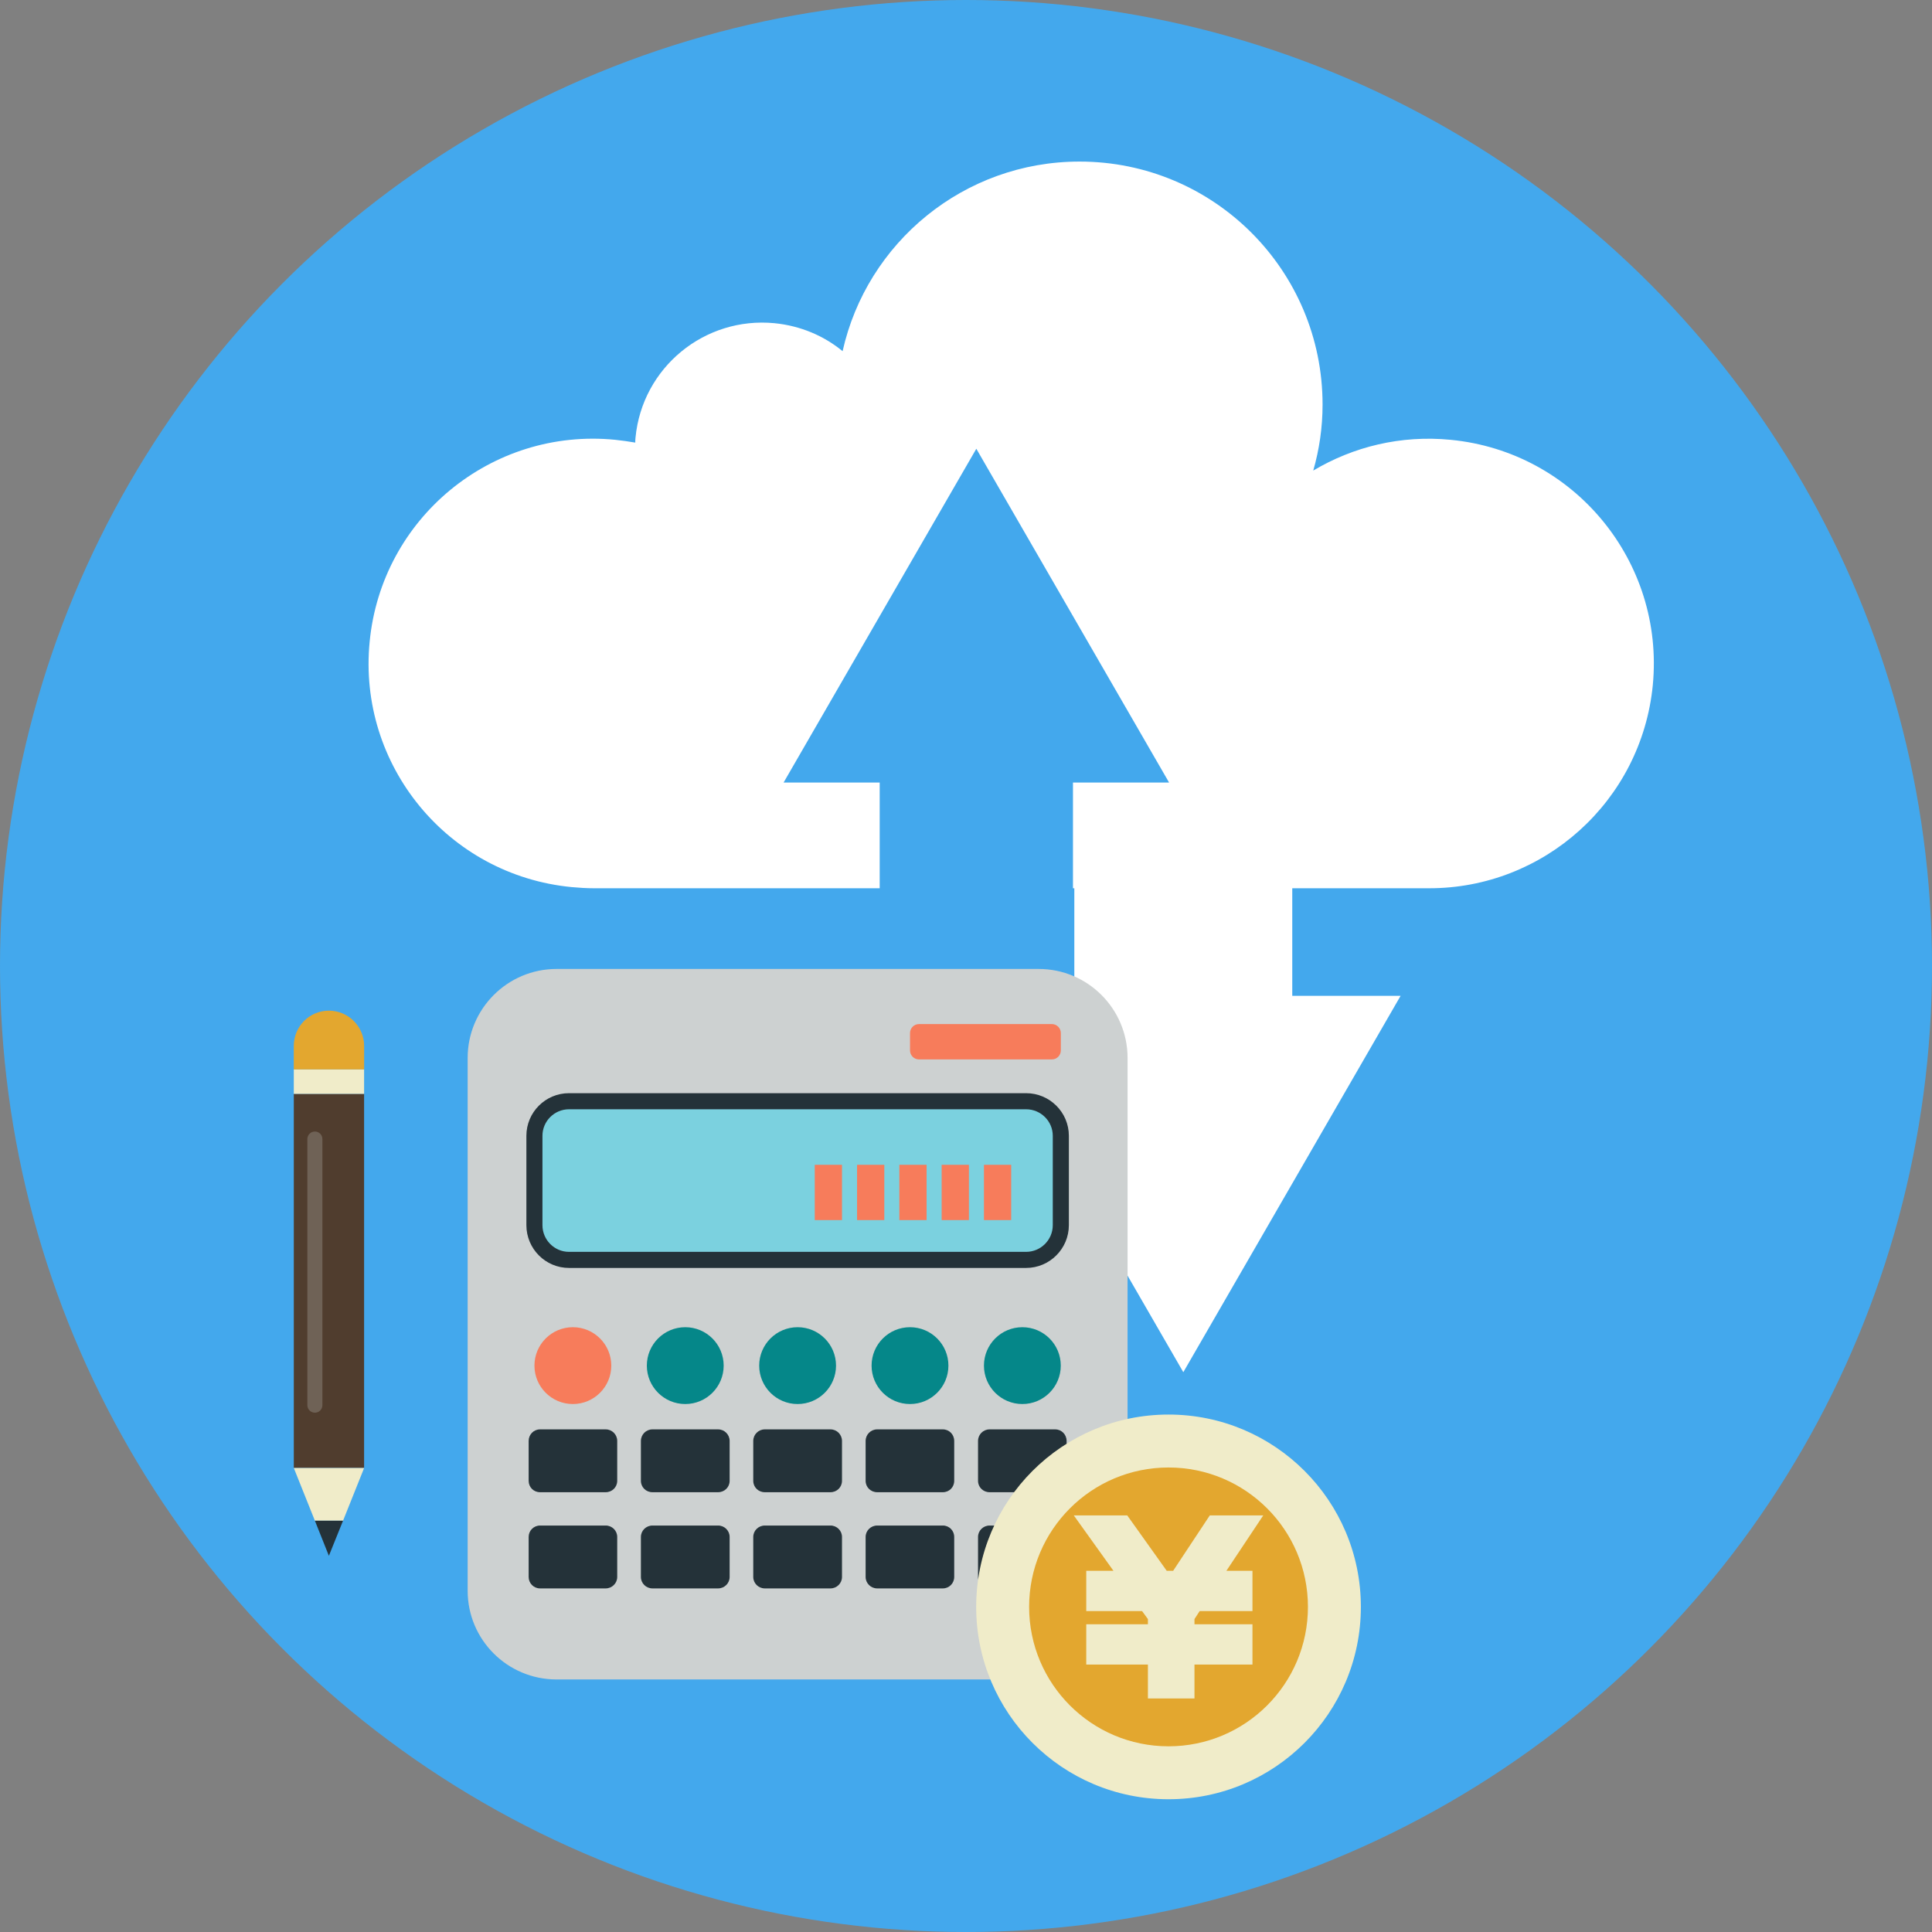 <?xml version="1.0" encoding="utf-8"?>
<!-- Generator: Adobe Illustrator 16.0.0, SVG Export Plug-In . SVG Version: 6.00 Build 0)  -->
<!DOCTYPE svg PUBLIC "-//W3C//DTD SVG 1.1//EN" "http://www.w3.org/Graphics/SVG/1.1/DTD/svg11.dtd">
<svg version="1.1" id="レイヤー_1" xmlns="http://www.w3.org/2000/svg" xmlns:xlink="http://www.w3.org/1999/xlink" x="0px"
	 y="0px" width="70px" height="70px" viewBox="0 0 70 70" enable-background="new 0 0 70 70" xml:space="preserve">
<rect x="0" y="0" width="70" height="70" fill="#808080" stroke="none"/>
<g>
	<g>
		<g>
			<g>
				<g>
					<g>
						<circle fill="#43A8ED" cx="35" cy="35" r="35"/>
					</g>
				</g>
			</g>
		</g>
	</g>
	<g>
		<g>
			<g>
				<g>
					<g>
						<path fill="#FFFFFF" d="M20.711,32.141c0.271,0.025,0.541,0.042,0.803,0.042h30.259c4.148,0.009,7.697-3.143,8.111-7.359
							c0.431-4.479-2.848-8.458-7.326-8.889c-1.809-0.177-3.532,0.253-4.977,1.115c0.22-0.76,0.338-1.563,0.338-2.391
							c0-4.867-3.938-8.805-8.805-8.805c-4.191,0-7.706,2.932-8.585,6.87c-0.676-0.558-1.529-0.921-2.467-1.014
							c-2.535-0.245-4.791,1.605-5.036,4.14c-0.009,0.059-0.009,0.127-0.009,0.186c-0.245-0.042-0.49-0.076-0.735-0.102
							c-4.478-0.439-8.458,2.839-8.889,7.317C12.954,27.729,16.232,31.709,20.711,32.141z"/>
					</g>
				</g>
			</g>
		</g>
		<g>
			<g>
				<g>
					<g>
						<g>
							<g>
								<rect x="38.925" y="28.982" fill="#FFFFFF" width="7.896" height="9.402"/>
							</g>
						</g>
					</g>
				</g>
			</g>
			<g>
				<g>
					<g>
						<g>
							<g>
								<g>
									<polygon fill="#FFFFFF" points="34.999,36.08 42.874,49.717 50.747,36.08 									"/>
								</g>
							</g>
						</g>
					</g>
				</g>
			</g>
		</g>
		<g>
			<g>
				<g>
					<g>
						<g>
							<g>
								<rect x="31.873" y="26.31" fill="#43A8ED" width="7.003" height="8.339"/>
							</g>
						</g>
					</g>
				</g>
			</g>
			<g>
				<g>
					<g>
						<g>
							<g>
								<g>
									<polygon fill="#43A8ED" points="42.358,28.353 35.374,16.259 28.391,28.353 									"/>
								</g>
							</g>
						</g>
					</g>
				</g>
			</g>
		</g>
	</g>
	<g>
		<g>
			<g>
				<g>
					<g>
						<path fill="#CDD1D1" d="M40.854,38.33v19.304c0,1.775-1.44,3.216-3.222,3.216H20.166c-1.782,0-3.222-1.44-3.222-3.216V38.33
							c0-1.775,1.44-3.223,3.222-3.223h17.467C39.414,35.107,40.854,36.555,40.854,38.33z"/>
					</g>
				</g>
			</g>
		</g>
		<g>
			<g>
				<g>
					<g>
						<g>
							<g>
								<path fill="#243239" d="M22.363,52.209v1.444c0,0.233-0.187,0.413-0.419,0.413h-2.376c-0.233,0-0.414-0.18-0.414-0.413
									v-1.444c0-0.233,0.181-0.42,0.414-0.42h2.376C22.177,51.789,22.363,51.976,22.363,52.209z"/>
							</g>
						</g>
					</g>
				</g>
				<g>
					<g>
						<g>
							<g>
								<path fill="#243239" d="M26.436,52.209v1.444c0,0.233-0.187,0.413-0.42,0.413h-2.376c-0.233,0-0.419-0.18-0.419-0.413
									v-1.444c0-0.233,0.187-0.42,0.419-0.42h2.376C26.249,51.789,26.436,51.976,26.436,52.209z"/>
							</g>
						</g>
					</g>
				</g>
				<g>
					<g>
						<g>
							<g>
								<path fill="#243239" d="M30.507,52.209v1.444c0,0.233-0.186,0.413-0.419,0.413h-2.377c-0.233,0-0.419-0.18-0.419-0.413
									v-1.444c0-0.233,0.186-0.42,0.419-0.42h2.377C30.321,51.789,30.507,51.976,30.507,52.209z"/>
							</g>
						</g>
					</g>
				</g>
				<g>
					<g>
						<g>
							<g>
								<path fill="#243239" d="M34.573,52.209v1.444c0,0.233-0.181,0.413-0.414,0.413h-2.376c-0.233,0-0.42-0.18-0.42-0.413v-1.444
									c0-0.233,0.187-0.42,0.42-0.42h2.376C34.393,51.789,34.573,51.976,34.573,52.209z"/>
							</g>
						</g>
					</g>
				</g>
				<g>
					<g>
						<g>
							<g>
								<path fill="#243239" d="M38.645,52.209v1.444c0,0.233-0.181,0.413-0.413,0.413h-2.377c-0.233,0-0.419-0.18-0.419-0.413
									v-1.444c0-0.233,0.186-0.42,0.419-0.42h2.377C38.464,51.789,38.645,51.976,38.645,52.209z"/>
							</g>
						</g>
					</g>
				</g>
			</g>
			<g>
				<g>
					<g>
						<g>
							<g>
								<path fill="#243239" d="M22.363,55.686v1.451c0,0.227-0.187,0.414-0.419,0.414h-2.376c-0.233,0-0.414-0.188-0.414-0.414
									v-1.451c0-0.227,0.181-0.413,0.414-0.413h2.376C22.177,55.272,22.363,55.459,22.363,55.686z"/>
							</g>
						</g>
					</g>
				</g>
				<g>
					<g>
						<g>
							<g>
								<path fill="#243239" d="M26.436,55.686v1.451c0,0.227-0.187,0.414-0.42,0.414h-2.376c-0.233,0-0.419-0.188-0.419-0.414
									v-1.451c0-0.227,0.187-0.413,0.419-0.413h2.376C26.249,55.272,26.436,55.459,26.436,55.686z"/>
							</g>
						</g>
					</g>
				</g>
				<g>
					<g>
						<g>
							<g>
								<path fill="#243239" d="M30.507,55.686v1.451c0,0.227-0.186,0.414-0.419,0.414h-2.377c-0.233,0-0.419-0.188-0.419-0.414
									v-1.451c0-0.227,0.186-0.413,0.419-0.413h2.377C30.321,55.272,30.507,55.459,30.507,55.686z"/>
							</g>
						</g>
					</g>
				</g>
				<g>
					<g>
						<g>
							<g>
								<path fill="#243239" d="M34.573,55.686v1.451c0,0.227-0.181,0.414-0.414,0.414h-2.376c-0.233,0-0.42-0.188-0.42-0.414
									v-1.451c0-0.227,0.187-0.413,0.42-0.413h2.376C34.393,55.272,34.573,55.459,34.573,55.686z"/>
							</g>
						</g>
					</g>
				</g>
				<g>
					<g>
						<g>
							<g>
								<path fill="#243239" d="M38.645,55.686v1.451c0,0.227-0.181,0.414-0.413,0.414h-2.377c-0.233,0-0.419-0.188-0.419-0.414
									v-1.451c0-0.227,0.186-0.413,0.419-0.413h2.377C38.464,55.272,38.645,55.459,38.645,55.686z"/>
							</g>
						</g>
					</g>
				</g>
			</g>
		</g>
		<g>
			<g>
				<g>
					<g>
						<g>
							<circle fill="#F77C5B" cx="20.756" cy="49.479" r="1.392"/>
						</g>
					</g>
				</g>
			</g>
			<g>
				<g>
					<g>
						<g>
							<circle fill="#058789" cx="24.828" cy="49.479" r="1.392"/>
						</g>
					</g>
				</g>
			</g>
			<g>
				<g>
					<g>
						<g>
							<circle fill="#058789" cx="28.899" cy="49.479" r="1.392"/>
						</g>
					</g>
				</g>
			</g>
			<g>
				<g>
					<g>
						<g>
							<circle fill="#058789" cx="32.971" cy="49.479" r="1.392"/>
						</g>
					</g>
				</g>
			</g>
			<g>
				<g>
					<g>
						<g>
							<circle fill="#058789" cx="37.042" cy="49.479" r="1.392"/>
						</g>
					</g>
				</g>
			</g>
		</g>
		<g>
			<g>
				<g>
					<g>
						<g>
							<path fill="#7BD1DF" d="M38.436,41.152v3.238c0,0.693-0.565,1.259-1.259,1.259H20.616c-0.688,0-1.253-0.565-1.253-1.259
								v-3.238c0-0.693,0.565-1.253,1.253-1.253h16.561C37.87,39.899,38.436,40.459,38.436,41.152z"/>
						</g>
					</g>
				</g>
			</g>
			<g>
				<g>
					<g>
						<g>
							<path fill="#243239" d="M37.177,45.94H20.616c-0.852,0-1.544-0.695-1.544-1.55v-3.238c0-0.852,0.692-1.544,1.544-1.544
								h16.561c0.854,0,1.55,0.692,1.55,1.544v3.238C38.727,45.245,38.031,45.94,37.177,45.94z M20.616,40.191
								c-0.53,0-0.962,0.431-0.962,0.961v3.238c0,0.533,0.432,0.967,0.962,0.967h16.561c0.533,0,0.967-0.434,0.967-0.967v-3.238
								c0-0.53-0.434-0.961-0.967-0.961H20.616z"/>
						</g>
					</g>
				</g>
			</g>
		</g>
		<g>
			<g>
				<g>
					<g>
						<path fill="#F77C5B" d="M38.436,37.43v0.629c0,0.182-0.146,0.326-0.326,0.326h-4.812c-0.18,0-0.326-0.145-0.326-0.326V37.43
							c0-0.181,0.146-0.326,0.326-0.326h4.812C38.29,37.104,38.436,37.249,38.436,37.43z"/>
					</g>
				</g>
			</g>
		</g>
		<g>
			<g>
				<g>
					<g>
						<g>
							<rect x="29.52" y="42.203" fill="#F77C5B" width="0.987" height="2.003"/>
						</g>
					</g>
				</g>
			</g>
			<g>
				<g>
					<g>
						<g>
							<rect x="31.053" y="42.203" fill="#F77C5B" width="0.987" height="2.003"/>
						</g>
					</g>
				</g>
			</g>
			<g>
				<g>
					<g>
						<g>
							<rect x="32.585" y="42.203" fill="#F77C5B" width="0.987" height="2.003"/>
						</g>
					</g>
				</g>
			</g>
			<g>
				<g>
					<g>
						<g>
							<rect x="34.118" y="42.203" fill="#F77C5B" width="0.988" height="2.003"/>
						</g>
					</g>
				</g>
			</g>
			<g>
				<g>
					<g>
						<g>
							<rect x="35.65" y="42.203" fill="#F77C5B" width="0.987" height="2.003"/>
						</g>
					</g>
				</g>
			</g>
		</g>
	</g>
	<g>
		<g>
			<g>
				<g>
					<g>
						<rect x="10.645" y="39.632" fill="#503D2E" width="2.547" height="13.554"/>
					</g>
				</g>
			</g>
		</g>
		<g>
			<g>
				<g>
					<g>
						<polygon fill="#F0ECC9" points="13.193,53.188 12.429,55.098 11.409,55.098 10.645,53.188 						"/>
					</g>
				</g>
			</g>
		</g>
		<g>
			<g>
				<g>
					<g>
						<polygon fill="#243239" points="12.429,55.098 11.916,56.369 11.409,55.098 						"/>
					</g>
				</g>
			</g>
		</g>
		<g opacity="0.2">
			<g>
				<g>
					<g>
						<g>
							<path fill="#EDF3F3" d="M11.409,51.185c-0.151,0-0.273-0.122-0.273-0.272V41.27c0-0.151,0.122-0.273,0.273-0.273
								c0.15,0,0.272,0.122,0.272,0.273v9.643C11.682,51.062,11.56,51.185,11.409,51.185z"/>
						</g>
					</g>
				</g>
			</g>
		</g>
		<g>
			<g>
				<g>
					<g>
						<rect x="10.645" y="38.745" fill="#F0ECC9" width="2.547" height="0.887"/>
					</g>
				</g>
			</g>
		</g>
		<g>
			<g>
				<g>
					<g>
						<path fill="#E3A72F" d="M13.193,37.895v0.852h-2.549v-0.852c0-0.704,0.567-1.277,1.271-1.277S13.193,37.19,13.193,37.895z"/>
					</g>
				</g>
			</g>
		</g>
	</g>
	<g>
		<g>
			<g>
				<g>
					<g>
						<circle fill="#F0ECC9" cx="42.338" cy="58.221" r="6.969"/>
					</g>
				</g>
			</g>
		</g>
		<g>
			<g>
				<g>
					<g>
						<circle fill="#E3A72F" cx="42.338" cy="58.221" r="5.051"/>
					</g>
				</g>
			</g>
		</g>
		<g>
			<path fill="#F0ECC9" d="M39.358,56.912h0.984l-1.437-2.006h1.937l1.43,2.006h0.234l1.327-2.006h1.937l-1.335,2.006h0.944v1.461
				h-1.913l-0.188,0.289v0.188h2.101v1.461h-2.101v1.227h-1.687v-1.227h-2.234V58.85h2.234v-0.188l-0.211-0.289h-2.023V56.912z"/>
		</g>
	</g>
</g>
</svg>
